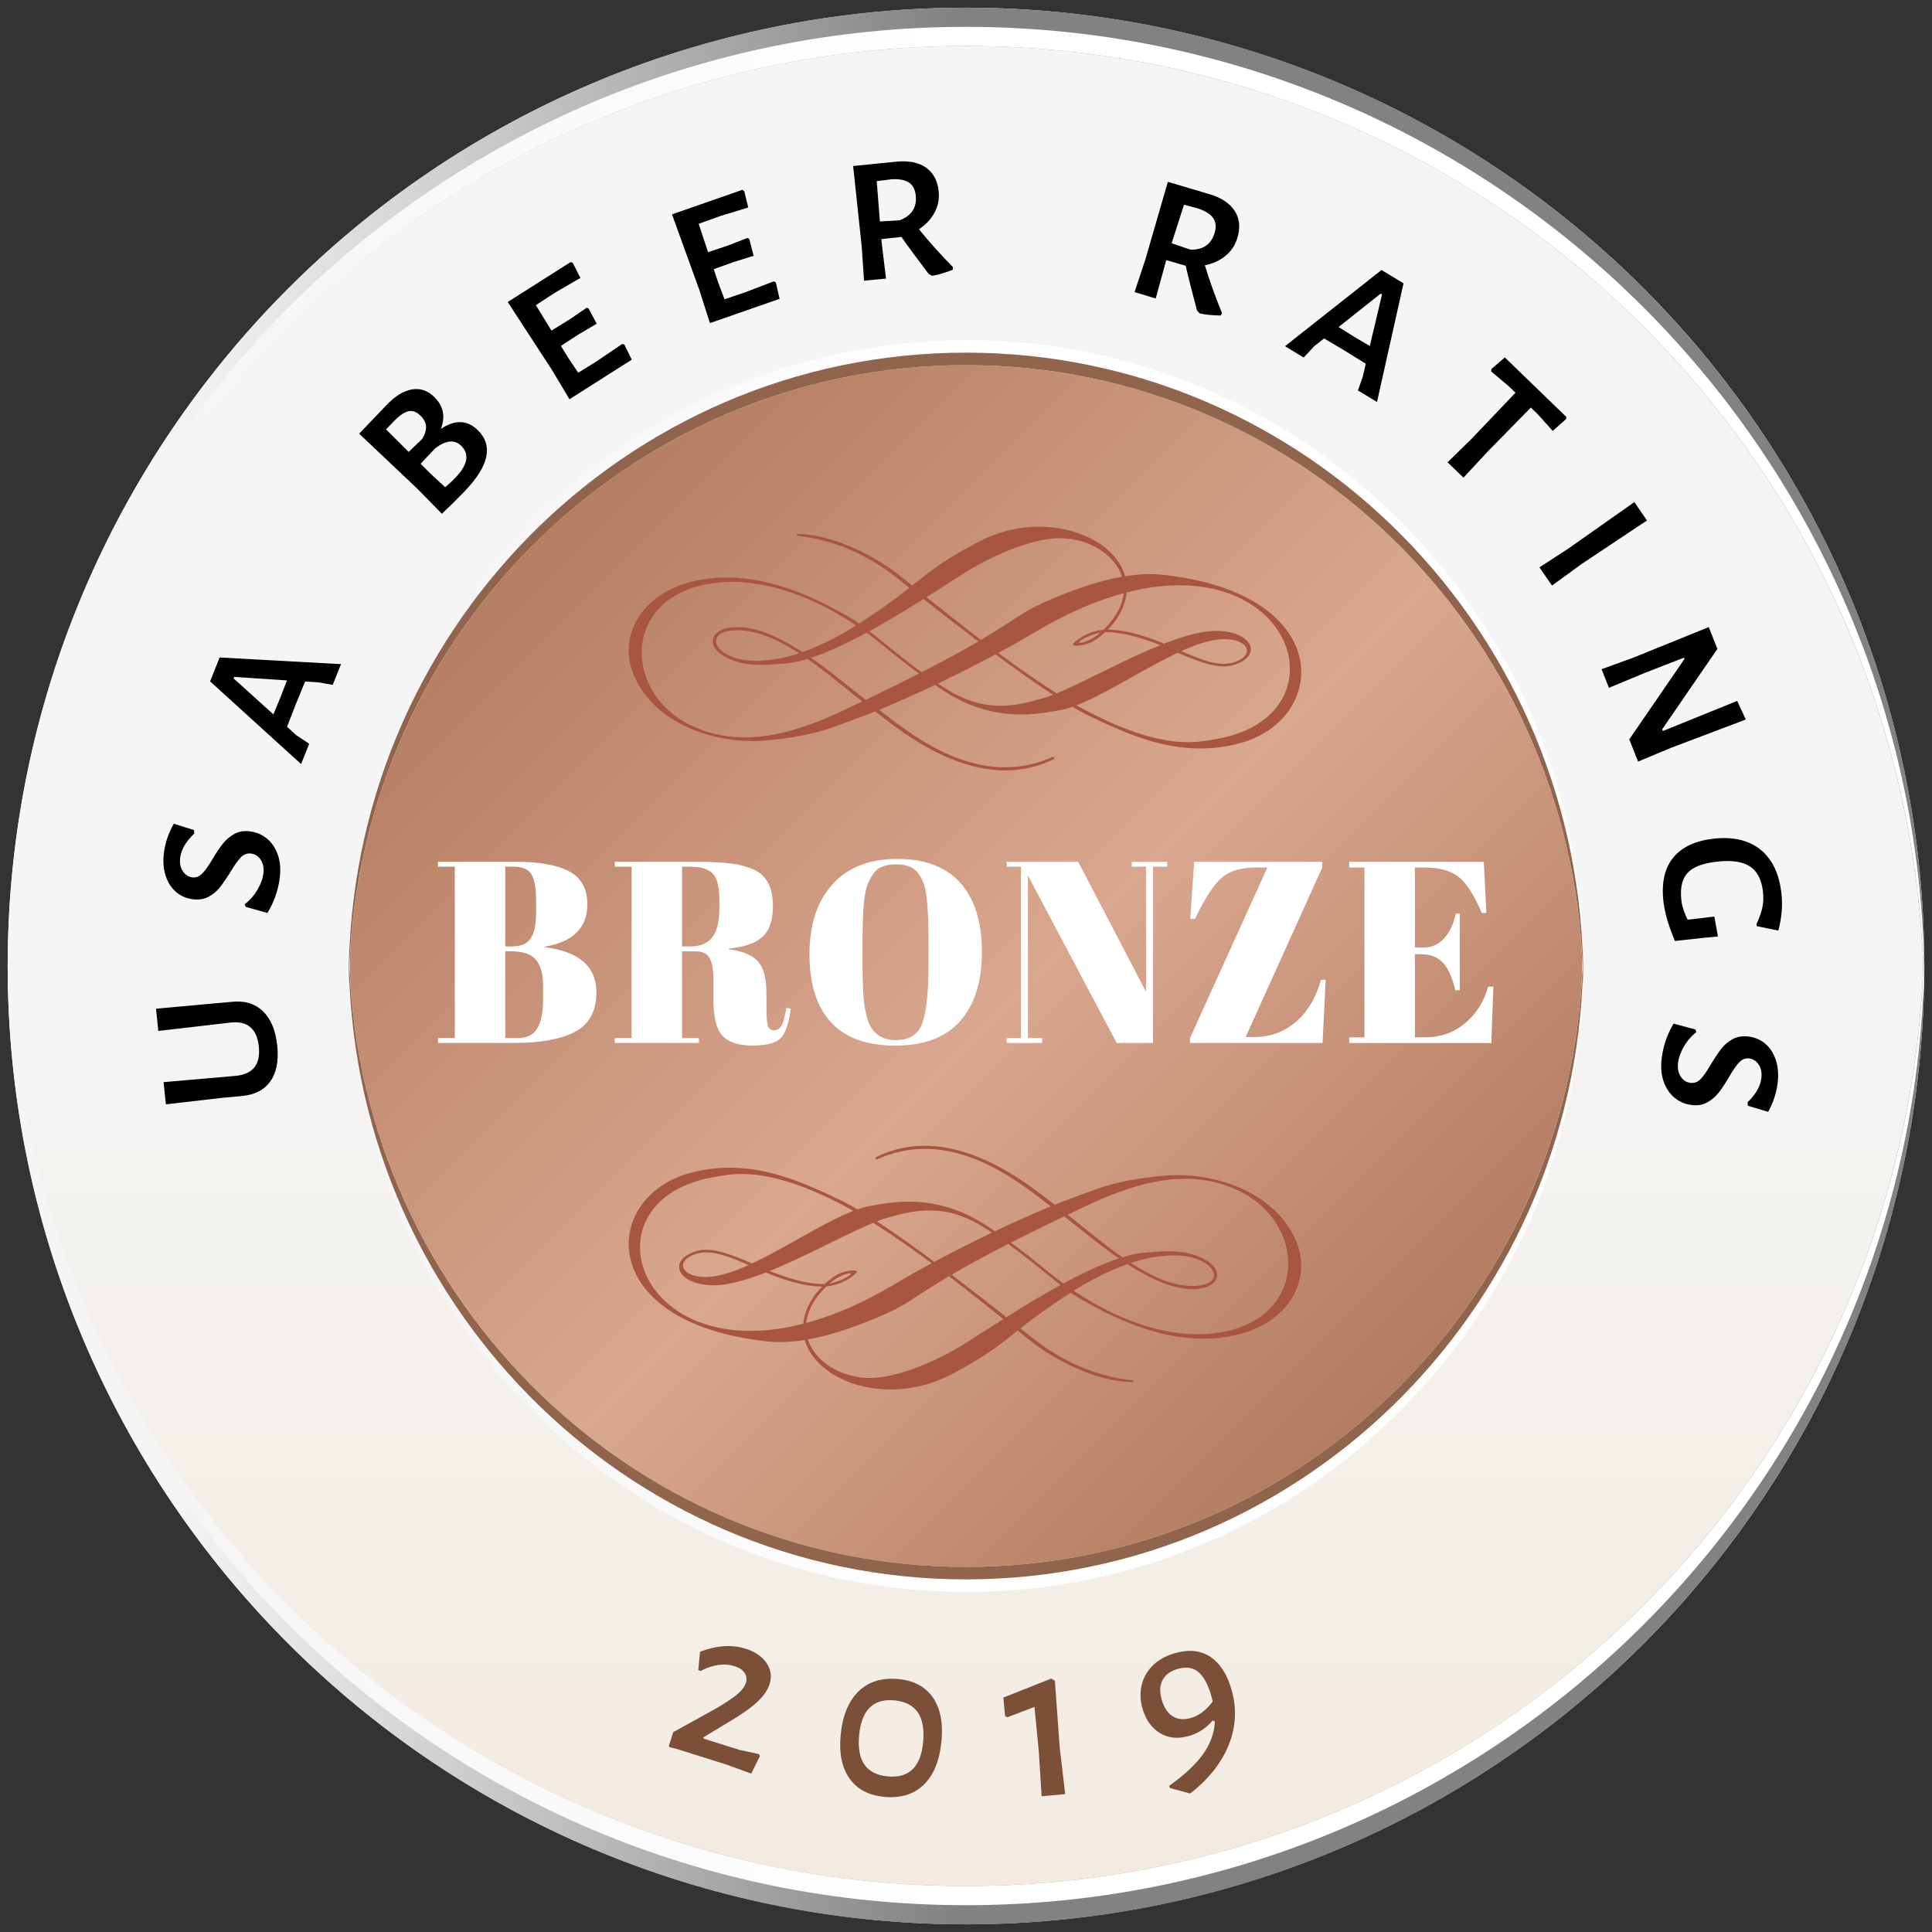 <?xml version="1.0" encoding="utf-8"?>
<!-- Generator: Adobe Illustrator 18.1.1, SVG Export Plug-In . SVG Version: 6.00 Build 0)  -->
<svg version="1.1" xmlns="http://www.w3.org/2000/svg" xmlns:xlink="http://www.w3.org/1999/xlink" x="0px" y="0px"
	 viewBox="0 0 112 112.001" enable-background="new 0 0 112 112.001" xml:space="preserve">
<rect x="0" y="0" width="112" height="112.001" fill="#333333" stroke="none"/>
<g id="Layer_2">
</g>
<g id="Layer_1">
	<g>
		<linearGradient id="SVGID_1_" gradientUnits="userSpaceOnUse" x1="56" y1="0.445" x2="56" y2="111.555">
			<stop  offset="0.083" style="stop-color:#F5F5F5"/>
			<stop  offset="0.494" style="stop-color:#F5F5F5"/>
			<stop  offset="0.897" style="stop-color:#F3EDE4"/>
			<stop  offset="1" style="stop-color:#F2EADF"/>
		</linearGradient>
		<circle fill="url(#SVGID_1_)" cx="56" cy="56" r="55.555"/>
		<g>
			<g>
				<linearGradient id="SVGID_2_" gradientUnits="userSpaceOnUse" x1="0.445" y1="83.223" x2="111.555" y2="83.223">
					<stop  offset="0.083" style="stop-color:#F5F5F5"/>
					<stop  offset="0.19" style="stop-color:#DBDBDB"/>
					<stop  offset="0.416" style="stop-color:#9A9A9A"/>
					<stop  offset="0.494" style="stop-color:#828282"/>
				</linearGradient>
				<path fill="url(#SVGID_2_)" d="M56,109.334c30.31,0,54.933-24.276,55.527-54.444
					c0.008,0.371,0.028,0.739,0.028,1.112c0,30.682-24.873,55.555-55.555,55.555
					c-30.682,0-55.555-24.873-55.555-55.555c0-0.373,0.021-0.74,0.028-1.112
					C1.067,85.058,25.691,109.334,56,109.334z"/>
				<linearGradient id="SVGID_3_" gradientUnits="userSpaceOnUse" x1="0.445" y1="82.39" x2="111.555" y2="82.39">
					<stop  offset="0.083" style="stop-color:#F5F5F5"/>
					<stop  offset="0.494" style="stop-color:#FFFFFF"/>
				</linearGradient>
				<path fill="url(#SVGID_3_)" d="M56,109.334c30.496,0,55.241-24.574,55.541-54.999
					c0.002,0.186,0.015,0.37,0.015,0.556c0,30.682-24.873,55.555-55.555,55.555
					c-30.682,0-55.555-24.873-55.555-55.555c0-0.186,0.012-0.37,0.015-0.556C0.759,84.76,25.504,109.334,56,109.334
					z"/>
			</g>
			<g>
				<linearGradient id="SVGID_4_" gradientUnits="userSpaceOnUse" x1="0.445" y1="28.779" x2="111.555" y2="28.779">
					<stop  offset="0.083" style="stop-color:#F5F5F5"/>
					<stop  offset="0.19" style="stop-color:#DBDBDB"/>
					<stop  offset="0.416" style="stop-color:#9A9A9A"/>
					<stop  offset="0.494" style="stop-color:#828282"/>
				</linearGradient>
				<path fill="url(#SVGID_4_)" d="M56,2.668c30.31,0,54.933,24.276,55.527,54.444
					c0.008-0.371,0.028-0.739,0.028-1.112C111.555,25.319,86.683,0.446,56,0.446
					c-30.682,0-55.555,24.873-55.555,55.555c0,0.373,0.021,0.74,0.028,1.112C1.067,26.945,25.691,2.668,56,2.668z"
					/>
				<linearGradient id="SVGID_5_" gradientUnits="userSpaceOnUse" x1="0.445" y1="29.612" x2="111.555" y2="29.612">
					<stop  offset="0.083" style="stop-color:#F5F5F5"/>
					<stop  offset="0.494" style="stop-color:#FFFFFF"/>
				</linearGradient>
				<path fill="url(#SVGID_5_)" d="M56,2.668c30.496,0,55.241,24.574,55.541,54.999c0.002-0.186,0.015-0.37,0.015-0.556
					c0-30.683-24.873-55.555-55.555-55.555c-30.682,0-55.555,24.873-55.555,55.555c0,0.186,0.012,0.37,0.015,0.556
					C0.759,27.242,25.504,2.668,56,2.668z"/>
			</g>
		</g>
		<g>
			<path d="M13.412,58.08c0.75-0.086,1.357,0.093,1.823,0.536c0.466,0.442,0.744,1.11,0.837,2.003
				c0.091,0.884-0.046,1.577-0.409,2.079s-0.926,0.783-1.688,0.844l-1.022,0.092l-3.337,0.385l-0.133-1.286
				l4.17-0.363c1.008-0.095,1.459-0.659,1.353-1.693c-0.108-1.052-0.666-1.517-1.671-1.395l-4.157,0.482
				L9.045,58.477l3.385-0.31L13.412,58.08z"/>
			<path d="M10.074,47.753l1.174,0.366l0.012,0.203c-0.477,0.454-0.746,0.909-0.81,1.367
				c-0.046,0.325,0.002,0.595,0.143,0.807c0.141,0.213,0.321,0.335,0.541,0.365c0.221,0.031,0.417-0.043,0.59-0.221
				c0.173-0.177,0.377-0.465,0.611-0.862c0.223-0.373,0.424-0.67,0.603-0.892c0.18-0.222,0.4-0.403,0.662-0.547
				c0.262-0.143,0.569-0.19,0.921-0.14c0.361,0.05,0.683,0.191,0.964,0.424s0.49,0.549,0.627,0.949
				c0.138,0.4,0.169,0.864,0.095,1.393c-0.097,0.695-0.332,1.349-0.705,1.96l-1.256-0.351l-0.059-0.156
				c0.291-0.22,0.533-0.493,0.727-0.82c0.194-0.327,0.311-0.636,0.352-0.926c0.045-0.317-0.001-0.586-0.136-0.807
				s-0.321-0.348-0.56-0.381c-0.237-0.033-0.442,0.041-0.616,0.223c-0.174,0.183-0.378,0.473-0.613,0.87
				c-0.22,0.354-0.42,0.645-0.6,0.871c-0.18,0.227-0.402,0.408-0.668,0.546s-0.575,0.182-0.927,0.133
				c-0.37-0.052-0.69-0.197-0.962-0.438c-0.272-0.239-0.469-0.559-0.593-0.957
				c-0.123-0.399-0.15-0.845-0.082-1.338C9.586,48.834,9.775,48.286,10.074,47.753z"/>
			<path d="M19.288,39.701l-0.831-0.145l-0.769-0.049l-0.566,1.381l-0.482,1.242l0.524,0.482l0.76,0.505
				l-0.47,1.176l-5.274-4.792l0.554-1.386l7.035,0.386L19.288,39.701z M13.574,39.24l-0.035,0.087l2.31,2.086
				l0.403-0.973l0.384-0.995L13.574,39.24z"/>
			<path d="M27.686,24.926c0.926,0.895,0.668,2.088-0.771,3.575c-0.439,0.453-0.871,0.882-1.298,1.284l-1.399-1.429
				l-3.398-3.215l1.621-1.694c0.482-0.498,0.961-0.788,1.438-0.872c0.476-0.083,0.905,0.06,1.288,0.432
				c0.537,0.519,0.666,1.139,0.389,1.859C26.369,24.32,27.079,24.339,27.686,24.926z M23.671,23.842
				c-0.237,0.054-0.52,0.25-0.848,0.589l-0.445,0.46l1.313,1.307l0.788-0.757c0.159-0.267,0.232-0.509,0.219-0.725
				c-0.013-0.217-0.124-0.427-0.335-0.631C24.14,23.869,23.91,23.788,23.671,23.842z M26.73,25.837
				c-0.377-0.364-0.872-0.318-1.487,0.138l-0.861,0.909l0.556,0.557l0.871,0.806
				c0.217-0.185,0.408-0.365,0.575-0.537C27.119,26.95,27.234,26.326,26.73,25.837z"/>
			<path d="M36.192,19.973l0.432,0.878l-3.612,2.293l-1.026-1.717l-2.552-3.92l3.646-2.314l0.125,0.047l0.442,0.872
				l-1.465,0.851l-1.118,0.726l0.906,1.477l1.087-0.674l0.958-0.655l0.113,0.054l0.461,0.876l-1.079,0.638
				l-0.994,0.646l0.396,0.648l0.608,0.908l1.054-0.652l1.49-1.01L36.192,19.973z"/>
			<path d="M44.975,16.369l0.22,0.954l-4.039,1.408l-0.608-1.905l-1.591-4.399l4.077-1.422l0.111,0.074l0.231,0.95
				l-1.62,0.494l-1.254,0.451l0.546,1.645l1.212-0.408l1.082-0.42l0.098,0.079l0.249,0.957l-1.195,0.375
				l-1.116,0.403l0.238,0.722l0.385,1.022l1.175-0.396l1.681-0.643L44.975,16.369z"/>
			<path d="M55.234,15.475l0.002,0.161c-0.447,0.176-0.842,0.294-1.185,0.353l-0.21-0.101
				c-0.745-0.982-1.273-1.7-1.584-2.152l-1.166,0.125l0.018,0.185l0.254,2.104l-1.273,0.121l-0.137-1.995
				l-0.496-4.652l2.519-0.253c0.717-0.068,1.288,0.05,1.714,0.352c0.426,0.304,0.668,0.765,0.728,1.384
				c0.041,0.434-0.039,0.838-0.239,1.214c-0.201,0.376-0.503,0.699-0.905,0.97
				C53.859,14.013,54.512,14.741,55.234,15.475z M52.166,12.768c0.679-0.27,0.987-0.74,0.923-1.413
				c-0.034-0.362-0.166-0.62-0.395-0.771c-0.229-0.152-0.56-0.217-0.996-0.193l-0.873,0.109l0.183,2.339
				L52.166,12.768z"/>
			<path d="M70.837,18.142l-0.06,0.148c-0.48-0.006-0.891-0.046-1.23-0.12l-0.156-0.173
				c-0.318-1.19-0.536-2.055-0.652-2.591l-1.127-0.326l-0.054,0.179l-0.56,2.044l-1.226-0.369l0.629-1.898
				l1.3-4.494l2.428,0.719c0.69,0.208,1.174,0.533,1.453,0.975c0.28,0.441,0.33,0.96,0.15,1.556
				c-0.126,0.417-0.352,0.761-0.681,1.033s-0.73,0.457-1.204,0.556C70.117,16.268,70.447,17.189,70.837,18.142z
				 M69.02,14.475c0.731,0.008,1.193-0.312,1.389-0.959c0.105-0.349,0.081-0.637-0.073-0.864
				s-0.438-0.412-0.849-0.555l-0.85-0.229l-0.716,2.233L69.02,14.475z"/>
			<path d="M78.721,22.633l0.28-0.796l0.175-0.751l-1.269-0.785l-1.147-0.681l-0.562,0.439l-0.623,0.667l-1.082-0.656
				l5.594-4.417l1.276,0.774l-1.537,6.877L78.721,22.633z M80.115,17.073l-0.08-0.049l-2.437,1.935l0.894,0.558
				l0.918,0.542L80.115,17.073z"/>
			<path d="M90.012,24.981l-0.864-0.965l-0.403-0.389l-2.464,2.511l-1.443,1.552l-0.92-0.889l1.427-1.4
				l2.51-2.635l-0.394-0.38l-1.013-0.85l0.007-0.142l0.78-0.674l3.574,3.455l-0.026,0.123L90.012,24.981z"/>
			<path d="M89.969,33.945l-0.725-1.055l1.677-1.089l3.824-2.694l0.732,1.065l-3.793,2.527L89.969,33.945z"/>
			<path d="M94.961,44.149l-0.51-1.289l3.202-4.661l-0.029-0.074l-2.261,0.879l-2.092,0.87l-0.427-1.079
				l1.842-0.67l4.373-1.772l0.499,1.265l-3.201,4.661l0.039,0.1l4.311-1.747l0.498,1.079l-4.362,1.652
				L94.961,44.149z"/>
			<path d="M103.092,53.945l-1.248-0.252l-0.015-0.132c0.167-0.358,0.279-0.677,0.338-0.956s0.07-0.582,0.035-0.908
				c-0.076-0.69-0.323-1.176-0.743-1.461c-0.421-0.284-1.059-0.38-1.915-0.286
				c-0.831,0.091-1.403,0.31-1.718,0.657c-0.315,0.348-0.435,0.874-0.356,1.581
				c0.036,0.336,0.158,0.711,0.364,1.127l0.557-0.061l0.992-0.122l0.207,1.157l-0.876,0.083l-1.616,0.177
				c-0.372-0.871-0.596-1.643-0.669-2.313c-0.118-1.077,0.075-1.921,0.581-2.53
				c0.505-0.609,1.283-0.972,2.334-1.087c1.14-0.125,2.048,0.091,2.726,0.646s1.079,1.403,1.203,2.543
				C103.349,52.496,103.288,53.209,103.092,53.945z"/>
			<path d="M102.502,64.455l-1.178-0.353l-0.014-0.203c0.471-0.459,0.736-0.918,0.795-1.376
				c0.042-0.326-0.009-0.595-0.151-0.806c-0.144-0.211-0.325-0.33-0.545-0.358
				c-0.221-0.028-0.416,0.047-0.587,0.227s-0.372,0.47-0.603,0.87c-0.219,0.375-0.416,0.674-0.593,0.897
				s-0.395,0.408-0.655,0.554s-0.567,0.196-0.92,0.15c-0.361-0.046-0.684-0.185-0.968-0.413
				c-0.284-0.23-0.497-0.544-0.638-0.942c-0.142-0.399-0.179-0.862-0.11-1.392
				c0.09-0.696,0.317-1.352,0.684-1.968l1.26,0.337l0.06,0.155c-0.288,0.223-0.527,0.499-0.718,0.828
				s-0.304,0.64-0.342,0.931c-0.041,0.317,0.008,0.585,0.145,0.805c0.137,0.219,0.325,0.344,0.562,0.375
				c0.238,0.03,0.443-0.047,0.614-0.231c0.172-0.184,0.373-0.476,0.604-0.876c0.216-0.357,0.413-0.65,0.59-0.878
				c0.178-0.229,0.398-0.413,0.662-0.554c0.265-0.141,0.573-0.188,0.926-0.143
				c0.37,0.048,0.692,0.19,0.967,0.427c0.273,0.236,0.475,0.554,0.603,0.951
				c0.128,0.397,0.16,0.842,0.097,1.336C102.978,63.369,102.795,63.918,102.502,64.455z"/>
		</g>
		
			<linearGradient id="SVGID_6_" gradientUnits="userSpaceOnUse" x1="-6526.394" y1="915.812" x2="-6523.673" y2="913.091" gradientTransform="matrix(18.974 0 0 -18.974 123860.938 17405.664)">
			<stop  offset="0" style="stop-color:#B37B5F"/>
			<stop  offset="0.562" style="stop-color:#D9A78F"/>
			<stop  offset="1" style="stop-color:#B37B5F"/>
		</linearGradient>
		<circle fill="url(#SVGID_6_)" cx="56" cy="55.999" r="35.711"/>
		<g>
			<g>
				<linearGradient id="SVGID_7_" gradientUnits="userSpaceOnUse" x1="20.218" y1="73.779" x2="91.781" y2="73.779">
					<stop  offset="0.083" style="stop-color:#F5F5F5"/>
					<stop  offset="0.494" style="stop-color:#FFFFFF"/>
				</linearGradient>
				<path fill="url(#SVGID_7_)" d="M56,90.833c19.522,0,35.381-15.855,35.763-35.558
					c0.005,0.242,0.018,0.483,0.018,0.726c0,20.039-16.02,36.283-35.782,36.283
					c-19.761,0-35.782-16.244-35.782-36.283c0-0.243,0.013-0.483,0.018-0.726C20.619,74.978,36.479,90.833,56,90.833
					z"/>
				<path fill="#91644D" d="M56,90.833c19.641,0,35.579-16.049,35.772-35.92c0.001,0.121,0.009,0.241,0.009,0.363
					c0,20.039-16.02,36.283-35.782,36.283c-19.761,0-35.782-16.244-35.782-36.283c0-0.121,0.008-0.242,0.009-0.363
					C20.421,74.783,36.359,90.833,56,90.833z"/>
			</g>
			<g>
				<linearGradient id="SVGID_8_" gradientUnits="userSpaceOnUse" x1="20.218" y1="38.222" x2="91.781" y2="38.222">
					<stop  offset="0.083" style="stop-color:#F5F5F5"/>
					<stop  offset="0.494" style="stop-color:#FFFFFF"/>
				</linearGradient>
				<path fill="url(#SVGID_8_)" d="M56,21.169c19.522,0,35.381,15.855,35.763,35.558
					c0.005-0.242,0.018-0.482,0.018-0.726c0-20.039-16.02-36.283-35.782-36.283
					c-19.761,0-35.782,16.244-35.782,36.283c0,0.243,0.013,0.483,0.018,0.726C20.619,37.024,36.479,21.169,56,21.169
					z"/>
				<path fill="#91644D" d="M56,21.169c19.641,0,35.579,16.049,35.772,35.92c0.001-0.121,0.009-0.241,0.009-0.363
					c0-20.039-16.02-36.283-35.782-36.283c-19.761,0-35.782,16.244-35.782,36.283c0,0.121,0.008,0.241,0.009,0.363
					C20.421,37.219,36.359,21.169,56,21.169z"/>
			</g>
		</g>
		<g>
			<g>
				<path fill="#A95640" d="M62.149,74.888c1.635-1.051,3.374-1.78,4.619-1.988c0.991-0.166,2.097-0.242,2.989,0.261
					c1.095,0.618,0.743,1.585-1.143,1.353c-2.491-0.307-5.424-3.156-6.984-4.293
					c-1.382-1.007-6.117-5.428-10.809-3.159c-0.096,0.054-0.082,0.195,0.072,0.127
					c4.734-2.101,8.948,2.027,10.568,3.16c1.354,0.947,4.42,3.862,6.974,4.315
					c2.418,0.429,2.982-1.33,0.579-1.98c-0.359-0.097-0.713-0.13-1.092-0.145
					c-0.467-0.018-0.9,0.039-1.358,0.06c-2.793,0.126-7.689,3.424-10.481,5.2
					c-1.663,1.058-3.806,1.968-5.34,2.073c-2.782,0.19-5.337-2.268-3.257-4.837
					c0.935-1.155,1.803-1.272,1.844-1.195c0.025,0.046-0.327,0.268-0.523,0.342
					c-0.437,0.166-0.637,0.231-0.887,0.247c-1.029,0.065-2.485-0.371-3.88-0.992
					c-1.333-0.594-2.65-1.152-3.523-0.944c-1.817,0.434-1.396,1.903,0.662,2.014
					c2.856,0.154,8.414-3.526,10.477-3.965c1.988-0.598,3.577-0.543,5.453,0.655
					c2.556,1.633,4.277,3.399,5.52,4.097c1.293,0.726,4.389,2.537,7.772,2.289
					c4.099-0.3,5.747-3.228,4.746-5.617c-1.199-2.861-4.768-4.084-7.747-3.803
					c-2.876,0.272-3.844,0.79-5.229,1.285c-2.452,0.877-7.131,3.099-10.237,4.957
					c-13.882,8.307-19.453-4.725-10.469-6.183c0.979-0.159,2.892-0.661,7.156,1.515
					c3.715,1.897,8.757,6.113,11.124,8.001c1.233,0.984,3.743,2.378,5.902,2.383
					c0.079,0,0.069-0.095,0.004-0.102c-2.132-0.219-4.137-1.133-5.799-2.461
					c-3.635-2.906-8.593-6.755-11.09-7.962c-2.585-1.249-5.445-2.515-8.823-1.579
					c-5.056,1.401-5.49,8.671,4.56,9.748c1.99,0.213,4.429-0.522,6.95-1.645
					c2.076-0.925,2-1.736,11.494-6.2c2.748-1.292,5.948-2.35,8.951-0.852c3.969,1.98,3.908,7.634-1.57,8.232
					c-3.014,0.329-5.916-1.096-7.669-2.209c-2.066-1.312-2.197-1.816-5.3-3.934
					c-3.067-2.093-5.758-1.432-6.82-1.263c-2.515,0.4-6.856,4.024-9.517,4.134
					c-1.471,0.061-1.939-0.884-0.752-1.312c1.006-0.362,2.176,0.205,3.573,0.819
					c1.934,0.851,3.104,1.074,3.96,1.045c1.096-0.037,1.909-0.792,1.883-0.858c-0.054-0.139-0.576-0.048-0.861,0.045
					c-0.707,0.231-1.441,1.114-1.527,1.229c-2.803,3.732,2.955,7.238,7.852,4.679
					C58.551,77.899,58.318,77.35,62.149,74.888z"/>
			</g>
		</g>
		<g>
			<g>
				<path fill="#A95640" d="M49.73,36.196c-1.635,1.051-3.374,1.78-4.619,1.988
					c-0.991,0.166-2.097,0.242-2.989-0.261c-1.095-0.618-0.743-1.585,1.143-1.353
					c2.491,0.307,5.424,3.156,6.984,4.293c1.382,1.007,6.117,5.428,10.809,3.159
					c0.096-0.054,0.082-0.195-0.072-0.127c-4.734,2.101-8.948-2.027-10.568-3.16
					c-1.354-0.947-4.42-3.862-6.974-4.315c-2.418-0.429-2.982,1.33-0.579,1.98
					c0.359,0.097,0.713,0.13,1.092,0.145c0.467,0.018,0.9-0.039,1.358-0.06
					c2.793-0.126,7.689-3.424,10.481-5.2c1.663-1.058,3.806-1.968,5.34-2.073
					c2.782-0.19,5.337,2.268,3.257,4.837c-0.935,1.155-1.803,1.272-1.844,1.194
					c-0.025-0.046,0.327-0.268,0.523-0.342c0.437-0.166,0.637-0.231,0.887-0.247
					c1.029-0.065,2.485,0.371,3.88,0.992c1.333,0.594,2.65,1.152,3.523,0.944c1.817-0.434,1.396-1.903-0.662-2.014
					c-2.856-0.154-8.414,3.526-10.477,3.965c-1.988,0.598-3.577,0.543-5.453-0.655
					c-2.556-1.633-4.277-3.399-5.52-4.097c-1.293-0.726-4.389-2.537-7.772-2.289
					c-4.099,0.3-5.747,3.228-4.746,5.617c1.199,2.861,4.768,4.084,7.747,3.803
					c2.876-0.272,3.844-0.79,5.229-1.285c2.452-0.877,7.131-3.099,10.237-4.957
					c13.882-8.307,19.453,4.725,10.469,6.183c-0.979,0.159-2.892,0.661-7.156-1.515
					c-3.715-1.897-8.757-6.113-11.124-8.001c-1.233-0.984-3.743-2.378-5.902-2.383
					c-0.079-0-0.069,0.095-0.004,0.102c2.132,0.219,4.137,1.133,5.799,2.461
					c3.635,2.906,8.593,6.755,11.09,7.962c2.585,1.249,5.445,2.515,8.823,1.579
					c5.056-1.401,5.49-8.671-4.56-9.748c-1.99-0.213-4.429,0.522-6.95,1.645
					c-2.076,0.925-2,1.736-11.494,6.2c-2.748,1.292-5.948,2.35-8.951,0.852
					c-3.969-1.98-3.908-7.634,1.57-8.232c3.014-0.329,5.916,1.096,7.669,2.209
					c2.066,1.312,2.197,1.816,5.3,3.934c3.067,2.093,5.758,1.432,6.82,1.263
					c2.515-0.4,6.856-4.024,9.517-4.134c1.471-0.061,1.939,0.884,0.752,1.312
					c-1.006,0.362-2.176-0.205-3.573-0.819c-1.934-0.851-3.104-1.074-3.96-1.045
					c-1.096,0.037-1.909,0.792-1.883,0.858c0.054,0.139,0.576,0.048,0.861-0.045
					c0.707-0.231,1.441-1.114,1.527-1.229c2.803-3.732-2.955-7.238-7.852-4.679
					C53.329,33.184,53.562,33.733,49.73,36.196z"/>
			</g>
		</g>
		<g>
			<path fill="#FFFFFF" d="M25.39,49.958h4.487c1.39,0,2.433,0.188,3.129,0.562c0.695,0.375,1.043,1.008,1.043,1.898
				c0,1.371-0.826,2.191-2.477,2.461v0.03c2.001,0.25,3.001,1.121,3.001,2.611c0,1.091-0.41,1.853-1.23,2.289
				c-0.82,0.435-2.001,0.652-3.541,0.652h-4.412v-0.285h0.976v-9.935h-0.976V49.958z M29.291,50.243v4.622h0.391
				c0.519,0,0.883-0.157,1.088-0.473s0.308-0.798,0.308-1.448v-0.705c0-0.74-0.09-1.258-0.271-1.554
				c-0.18-0.295-0.525-0.442-1.035-0.442H29.291z M29.291,55.15v5.027h0.705c0.551,0,0.935-0.19,1.156-0.57
				c0.22-0.38,0.33-0.94,0.33-1.681v-0.796c0-0.66-0.136-1.155-0.405-1.485
				c-0.271-0.33-0.75-0.495-1.44-0.495H29.291z"/>
			<path fill="#FFFFFF" d="M40.336,55.15h-0.795v5.027h0.976v0.285h-4.877v-0.285h0.975v-9.935h-0.975v-0.285h4.531
				c1.301,0,2.224,0.067,2.769,0.202c0.545,0.136,0.928,0.298,1.147,0.488c0.48,0.39,0.721,1.011,0.721,1.86
				c0,0.851-0.21,1.459-0.631,1.823c-0.42,0.366-1.06,0.583-1.921,0.653v0.045c0.81,0.11,1.376,0.351,1.696,0.721
				s0.48,0.99,0.48,1.86v0.796c0,0.52,0.027,0.87,0.082,1.05c0.055,0.181,0.173,0.271,0.352,0.271
				c0.181,0,0.323-0.083,0.428-0.248c0.105-0.165,0.203-0.512,0.293-1.043l0.255,0.03
				c-0.11,0.851-0.303,1.421-0.577,1.711c-0.275,0.29-0.823,0.435-1.644,0.435s-1.403-0.192-1.748-0.578
				c-0.346-0.385-0.519-1.107-0.519-2.169V56.771c0-0.56-0.072-0.971-0.217-1.23
				C40.995,55.28,40.727,55.15,40.336,55.15z M39.541,50.243v4.622h0.48c0.57,0,0.992-0.175,1.268-0.525
				c0.275-0.35,0.413-0.92,0.413-1.711v-0.435c0-0.791-0.133-1.313-0.398-1.568
				c-0.266-0.255-0.689-0.383-1.269-0.383H39.541z"/>
			<path fill="#FFFFFF" d="M51.908,60.613c-1.671,0-2.919-0.453-3.744-1.358s-1.238-2.216-1.238-3.932
				s0.442-3.066,1.328-4.052s2.139-1.478,3.76-1.478c1.62,0,2.844,0.468,3.669,1.403s1.238,2.264,1.238,3.984
				s-0.418,3.057-1.254,4.007C54.831,60.137,53.578,60.613,51.908,60.613z M53.828,55.826v-1.111
				c0-1.83-0.09-2.986-0.271-3.466c-0.2-0.551-0.485-0.891-0.856-1.02c-0.21-0.08-0.465-0.12-0.765-0.12
				c-0.301,0-0.559,0.04-0.773,0.12s-0.393,0.22-0.532,0.42c-0.141,0.2-0.253,0.41-0.338,0.63
				c-0.085,0.221-0.152,0.53-0.202,0.931c-0.06,0.58-0.091,1.435-0.091,2.566v1.08
				c0,1.221,0.048,2.089,0.143,2.603c0.096,0.516,0.213,0.884,0.352,1.103c0.31,0.49,0.791,0.735,1.441,0.735
				c0.79,0,1.303-0.333,1.538-0.998C53.71,58.634,53.828,57.476,53.828,55.826z"/>
			<path fill="#FFFFFF" d="M66.839,50.243v10.22h-2.102l-5.147-9.71v9.425h0.825v0.285h-2.056v-0.285h0.825v-9.935
				h-0.825v-0.285h4.143l3.932,7.533v-7.248h-0.825v-0.285h2.056v0.285H66.839z"/>
			<path fill="#FFFFFF" d="M76.653,49.958v0.33l-4.441,9.83h0.51c0.9,0,1.693-0.288,2.379-0.863
				c0.685-0.575,1.178-1.394,1.478-2.454h0.271l-0.18,3.662h-7.684v-0.285l4.486-9.89h-0.615
				c-0.891,0-1.565,0.195-2.025,0.585c-0.461,0.391-0.981,1.191-1.56,2.401h-0.271l0.226-3.316H76.653z"/>
			<path fill="#FFFFFF" d="M78.214,49.958h7.804l0.149,2.972h-0.27c-0.421-1.011-0.86-1.704-1.321-2.079
				c-0.46-0.375-1.135-0.562-2.025-0.562h-0.525v4.637h0.51c0.471,0,0.865-0.177,1.185-0.532
				s0.546-0.833,0.676-1.434h0.226v4.442h-0.256c-0.18-0.75-0.423-1.285-0.728-1.605
				c-0.306-0.32-0.723-0.48-1.253-0.48h-0.36v4.817h0.57c0.92,0,1.703-0.275,2.349-0.825
				c0.645-0.551,1.088-1.256,1.328-2.116h0.3l-0.12,3.272h-8.238v-0.33h0.885v-9.845h-0.885V49.958z"/>
		</g>
	</g>
	<g>
		<path fill="#7C4F39" d="M44.429,96.395c0.264,0.377,0.324,0.79,0.183,1.238c-0.106,0.34-0.342,0.68-0.706,1.022
			s-0.895,0.72-1.594,1.133l-1.536,0.927l0.006,0.071l2.071,0.653l1.138,0.247l0.061,0.117l-0.502,1.016
			l-1.378-0.505l-2.873-0.905l-0.477-0.123l-0.048-0.07l0.252-0.801l2.318-1.281c0.591-0.336,1.035-0.624,1.335-0.865
			s0.486-0.479,0.561-0.717c0.065-0.204,0.04-0.394-0.072-0.568s-0.305-0.306-0.575-0.391
			c-0.603-0.19-1.26-0.099-1.973,0.273l-0.14-0.044l0.101-1.072c0.972-0.365,1.852-0.423,2.64-0.174
			C43.763,95.746,44.166,96.02,44.429,96.395z"/>
		<path fill="#7C4F39" d="M54.08,98.406c0.435,0.627,0.601,1.476,0.497,2.545c-0.108,1.114-0.45,1.952-1.026,2.512
			c-0.576,0.56-1.343,0.794-2.298,0.702c-0.901-0.088-1.572-0.445-2.012-1.072s-0.607-1.467-0.506-2.519
			c0.109-1.123,0.456-1.966,1.042-2.53c0.585-0.564,1.355-0.799,2.311-0.706
			C52.981,97.423,53.645,97.779,54.08,98.406z M49.805,100.583c-0.143,1.478,0.404,2.275,1.643,2.396
			s1.927-0.536,2.065-1.969c0.145-1.504-0.405-2.315-1.652-2.437C50.631,98.454,49.947,99.124,49.805,100.583z"/>
		<path fill="#7C4F39" d="M61.429,101.264l0.321,2.741l-1.367,0.126l-0.162-2.607l-0.252-2.573l-1.577,0.602
			l-0.127-0.069l-0.1-1.074l2.775-1.102l0.213,0.128L61.429,101.264z"/>
		<path fill="#7C4F39" d="M67.228,100.46c-0.482-0.302-0.816-0.777-1.001-1.427c-0.131-0.462-0.146-0.907-0.047-1.338
			c0.1-0.43,0.312-0.809,0.64-1.138c0.327-0.328,0.76-0.568,1.298-0.722c0.812-0.231,1.498-0.157,2.058,0.22
			s0.967,1.014,1.222,1.911c0.306,1.076,0.253,2.133-0.159,3.169c-0.413,1.036-1.147,1.972-2.202,2.808
			l-0.077,0.021l-1.142-0.312l-0.037-0.128c0.884-0.63,1.537-1.24,1.96-1.831
			c0.423-0.592,0.651-1.22,0.685-1.885l-0.119-0.077c-0.381,0.45-0.84,0.751-1.378,0.904
			C68.278,100.82,67.712,100.762,67.228,100.46z M67.401,97.384c-0.167,0.306-0.186,0.685-0.058,1.139
			c0.131,0.461,0.343,0.784,0.636,0.969c0.292,0.185,0.644,0.219,1.054,0.102c0.47-0.134,0.893-0.452,1.267-0.955
			l-0.074-0.311c-0.19-0.667-0.44-1.131-0.75-1.395c-0.31-0.263-0.708-0.325-1.195-0.186
			C67.861,96.865,67.568,97.078,67.401,97.384z"/>
	</g>
</g>
</svg>
